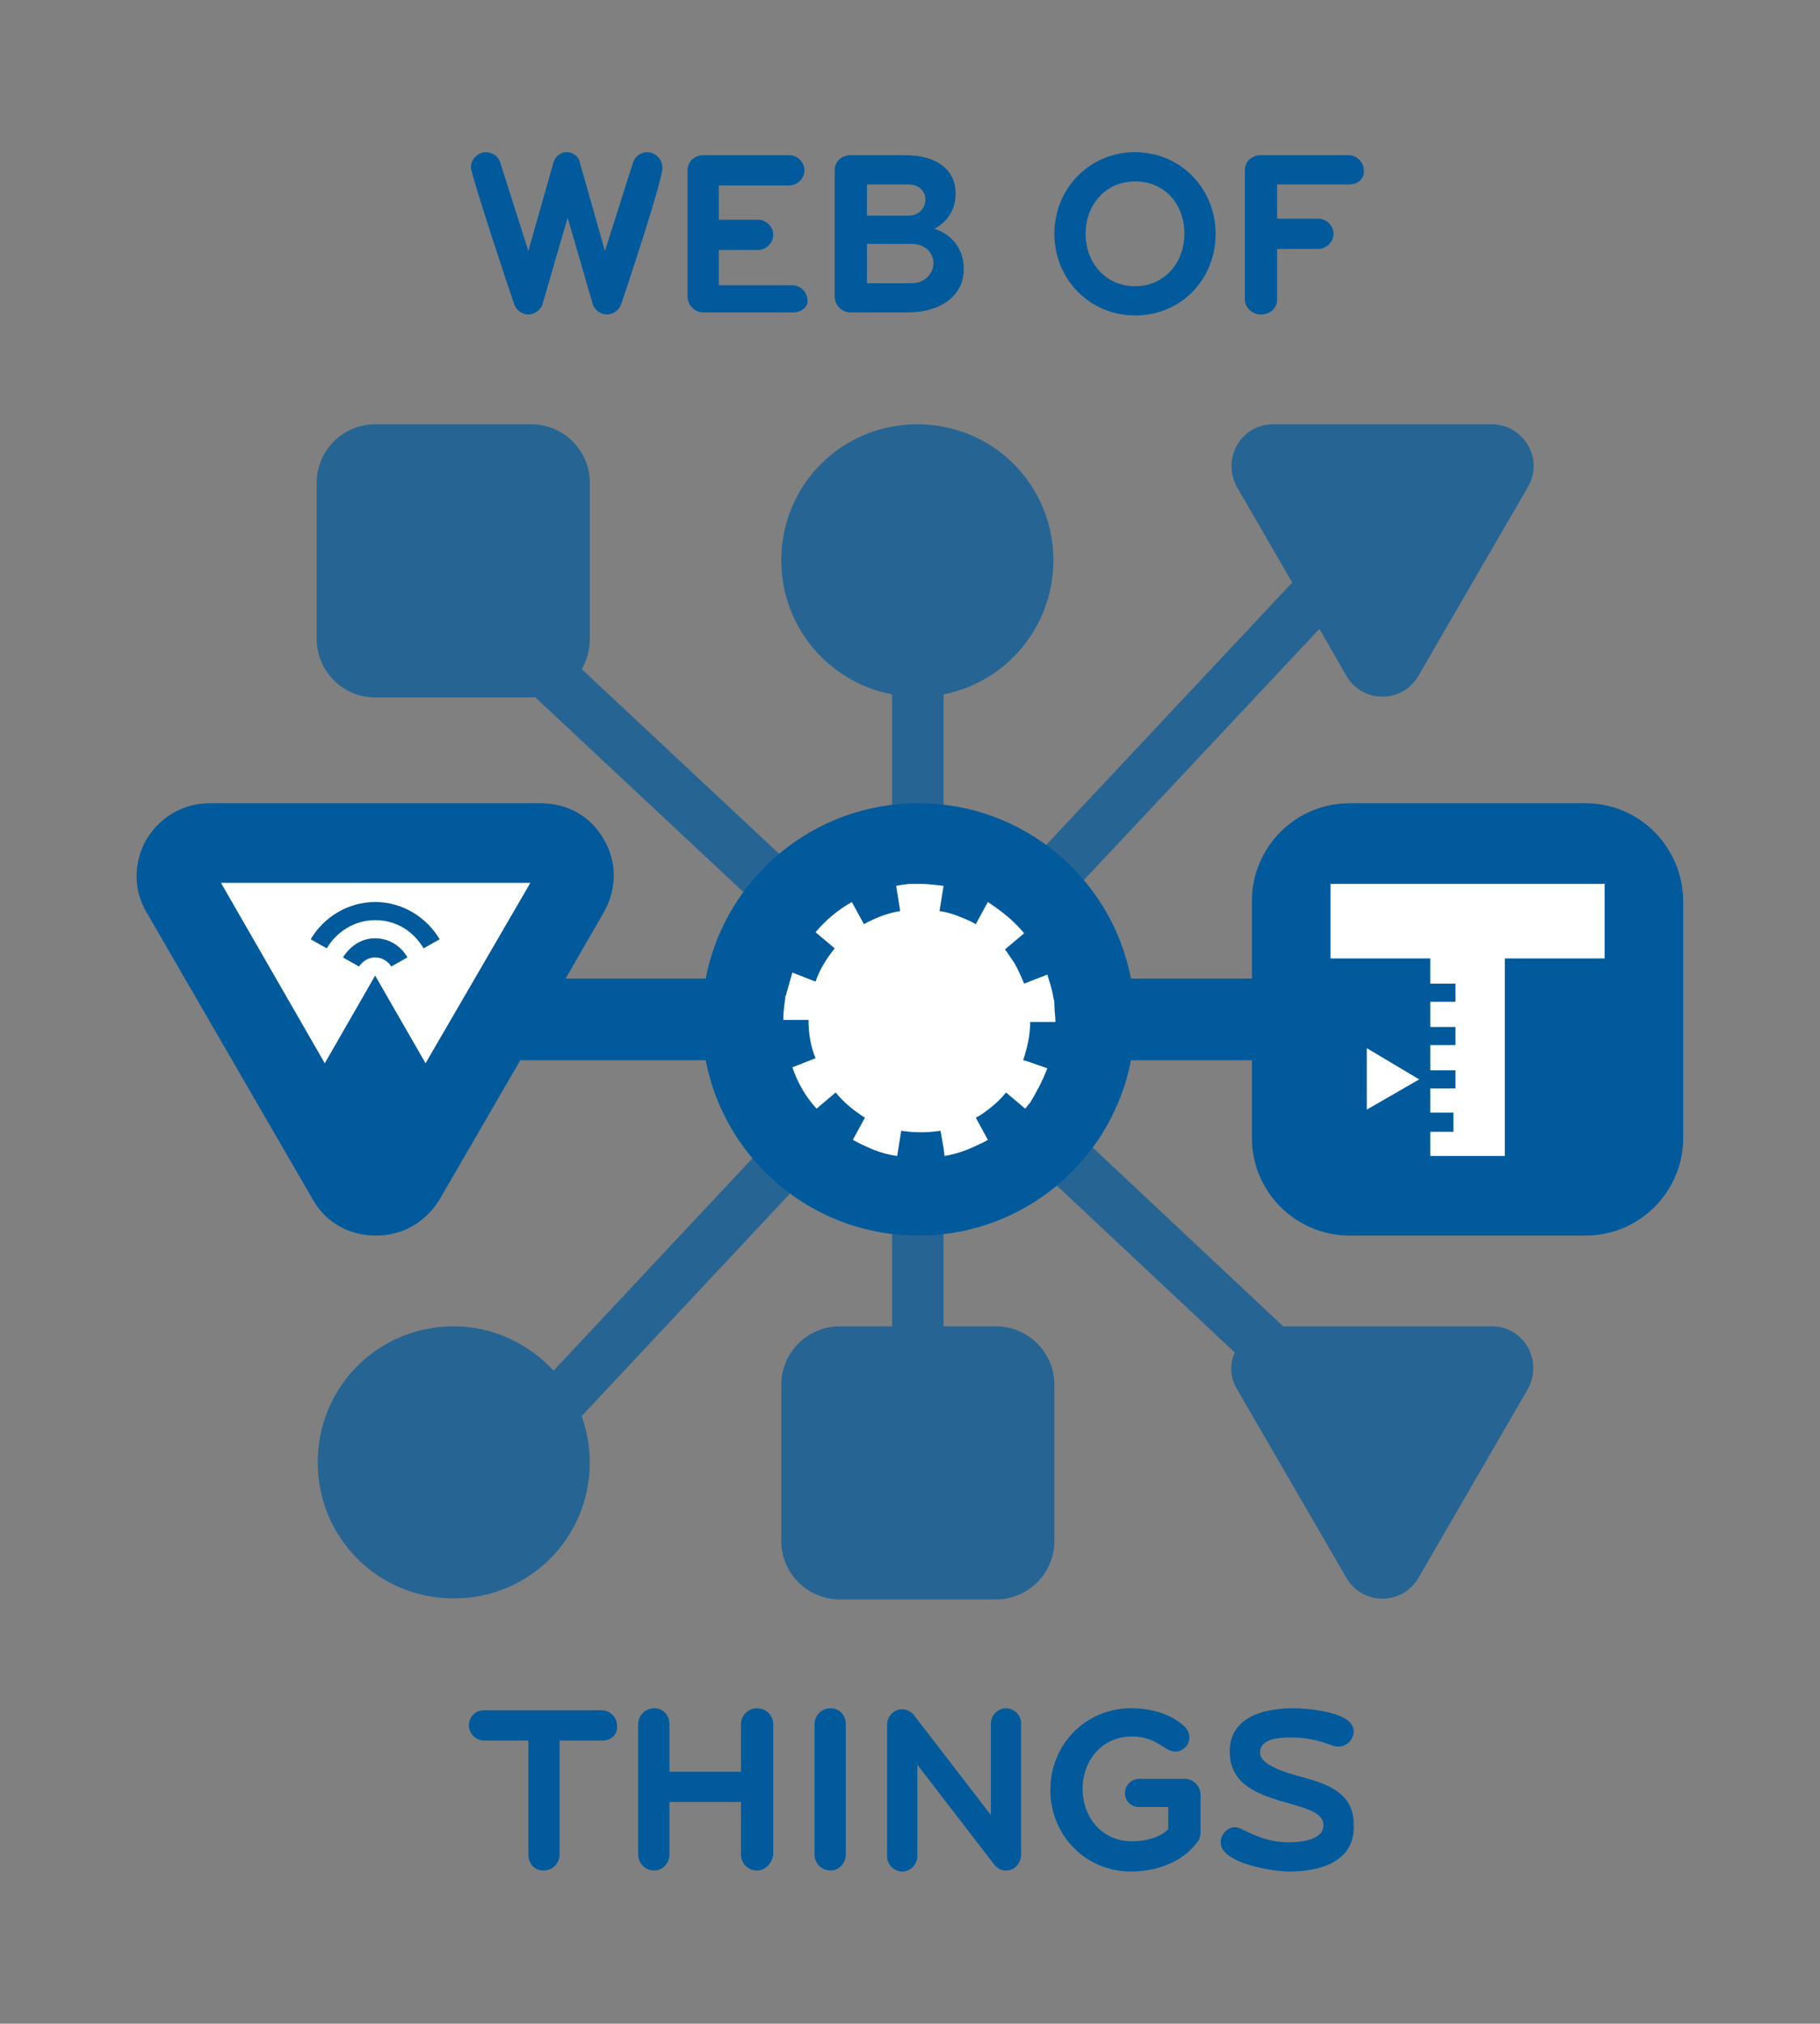 <?xml version="1.0" encoding="UTF-8"?>
<svg id="Layer_1" data-name="Layer 1" xmlns="http://www.w3.org/2000/svg" width="722.4" height="803.2" viewBox="0 0 722.4 803.2">
  <rect x="0" y="0" width="722.4" height="803.2" fill="#808080" stroke="none"/>
  <defs>
    <style>
      .cls-1, .cls-2 {
        fill: #005a9c;
      }

      .cls-2 {
        isolation: isolate;
        opacity: .7;
      }

      .cls-3 {
        fill: #fff;
      }
    </style>
  </defs>
  <path class="cls-2" d="M592.11,526.4h-82.8l-130.4-122.4,144.8-154.4,10.8,18.8c6.4,10.8,22,10.8,28.4,0l43.6-75.2c6.4-10.8-1.6-24.8-14.4-24.8h-86.8c-12.8,0-20.4,13.6-14.4,24.8l22,38-138.4,147.6v-103.2c24.8-4.8,43.6-26.8,43.6-53.2,0-30-24-54-54-54s-54,24-54,54c0,26.4,18.8,48.4,44,53.2v105.2l-123.2-115.2c2-3.6,3.2-7.6,3.2-12v-62c0-12.8-10.4-23.2-23.2-23.2h-62c-12.8,0-23.2,10.4-23.2,23.2v62c0,12.8,10.4,23.2,23.2,23.2h63.6l137.2,128.4-130,138.8c-10-10.8-24-17.6-39.6-17.6-30,0-54,24-54,54s24,54,54,54,54-24,54-54c0-6.4-1.2-12.4-3.2-18.4l123.2-131.6v96h-20.8c-12.8,0-23.2,10.4-23.2,23.2v62c0,12.8,10.4,23.2,23.2,23.2h62c12.8,0,23.2-10.4,23.2-23.2v-62c0-12.8-10.4-23.2-23.2-23.2h-20.8v-98l115.6,108.4c-2,4.4-2,9.6.8,14.4l43.6,75.2c6.4,10.8,22,10.8,28.4,0l43.6-75.2c6-11.2-1.6-24.8-14.4-24.8Z"/>
  <path class="cls-1" d="M629.31,318.8h-93.6c-21.6,0-38.8,17.6-38.8,38.8v30.8h-48c-7.6-39.6-42.4-69.6-84.4-69.6s-76.8,30-84.4,69.6h-55.6l15.2-26.4c5.2-9.2,5.2-20,0-28.8-5.2-9.2-14.4-14.4-25.2-14.4H83.31c-10.4,0-19.6,5.2-25.2,14.4-5.2,9.2-5.2,20,0,28.8l66,114c5.2,9.2,14.4,14.4,25.2,14.4h0c10.4,0,19.6-5.2,25.2-14.4l32-55.2h73.6c7.6,39.6,42.4,69.6,84.4,69.6s76.8-30,84.4-69.6h48v30.8c0,21.6,17.6,38.8,38.8,38.8h93.6c21.6,0,38.8-17.6,38.8-38.8v-93.6c0-21.6-17.2-39.2-38.8-39.2Z"/>
  <polygon class="cls-3" points="210.51 350.4 170.51 350.4 127.71 350.4 87.71 350.4 128.91 422 148.91 387.2 168.91 422 210.51 350.4"/>
  <path class="cls-1" d="M148.91,365.2c8.4,0,15.2,4.4,19.2,11.2l6.4-3.6c-5.2-8.8-14.8-14.8-25.6-14.8s-20.4,6-25.6,14.8l6.4,3.6c4-6.8,11.2-11.2,19.2-11.2Z"/>
  <path class="cls-1" d="M148.91,380c2.8,0,5.2,1.6,6.4,3.6l6.4-3.6c-2.4-4.4-7.2-7.6-12.8-7.6s-10,3.2-12.8,7.6l6.4,3.6c1.6-2.4,4-3.6,6.4-3.6Z"/>
  <path class="cls-3" d="M415.71,424h0l-8-2.8-1.6-.4h0c1.6-4.8,2.8-10,2.8-15.2h10c0-2.4-.4-4.4-.4-6.8,0-.8,0-1.6-.4-2.8-.4-3.2-1.6-6.4-2.4-9.2l-9.2,3.6c-1.2-2.8-2.4-5.6-4-8.4-1.2-1.6-2.4-3.6-3.6-5.2l7.6-6.4c-2-2.4-4.4-4.8-6.8-6.8s-5.2-4-7.6-5.6l-4.8,8.8c-2-1.2-4-2-6-2.8-2.8-1.2-5.6-2-8.4-2.4l1.6-10c-3.2-.4-6.4-.8-9.6-.8h-2.4c-2.4,0-4.8.4-6.8.8l1.6,10h0c-5.2.8-10,2.8-14.4,5.2l-4.8-8.8c-5.6,3.2-10.4,7.2-14.4,12l7.6,6.4c-3.2,4-6,8.4-7.6,13.2l-9.2-3.6h0c-.8,2.8-1.6,5.6-2.4,8.4,0,.4,0,.8-.4.8v.8c-.4,2.8-.8,5.6-.8,8.8h10c0,5.2.8,10.4,2.8,15.2l-9.2,3.6c2,6,5.2,11.6,9.6,16.4l7.6-6.4c3.2,4,7.2,7.2,11.6,10l-4.8,8.8c2.8,1.6,5.6,2.8,8.4,4,3.2,1.2,6,2,9.2,2.4l1.6-10c5.2.8,10.4.8,15.6,0l1.2,6.8.4,3.2c4.8-.8,9.2-2.4,13.2-4.4h0c.4,0,.8-.4.8-.4,1.2-.4,2.4-1.2,3.2-1.6h0l-4.8-8.8c2.4-1.2,4.4-2.8,6.4-4.4s4-3.6,5.6-5.6l7.6,6.4c.8-.8,1.2-1.6,2-2.4,2.4-4,4.8-8.4,6.8-13.6h0Z"/>
  <g>
    <path class="cls-1" d="M246.51,120.8c-.8,2.4-3.2,4-5.6,4s-4.8-1.6-5.6-4l-10-34.4-10,34.4c-.8,2.4-3.2,4-5.6,4s-4.8-1.6-5.6-4c-2-5.6-17.2-51.6-17.2-54.4,0-3.2,2.8-6,6-6,2.4,0,4.8,1.6,5.6,4l11.2,35.2,10-35.2c.8-2.4,2.8-4,5.2-4s4.8,1.6,5.2,4l10,35.2,11.2-35.2c.8-2.4,3.2-4,5.6-4,3.2,0,6,2.8,6,6,.8,2.8-14.4,48.8-16.4,54.4Z"/>
    <path class="cls-1" d="M314.91,124h-35.6c-3.6,0-6.4-2.8-6.4-6.4v-50c0-3.6,2.8-6,6.4-6h34c3.2,0,6,2.8,6,6s-2.8,6-6,6h-28v13.6h15.6c3.2,0,6,2.8,6,6s-2.8,6-6,6h-15.6v14h29.2c3.2,0,6,2.8,6,6,.4,2.4-2.4,4.8-5.6,4.8Z"/>
    <path class="cls-1" d="M360.11,124h-22.4c-3.6,0-6.4-2.8-6.4-6.4v-50c0-3.6,2.8-6,6.4-6h21.6c12.8,0,20,6,20,15.2,0,6.4-3.2,11.2-8.4,14,7.6,2.4,11.6,8.8,11.6,15.6.4,10-8,17.6-22.4,17.6ZM360.51,73.2h-16.4v12.4h16.4c4.4,0,6.8-3.2,6.8-6.4s-2.4-6-6.8-6ZM361.71,96.8h-17.6v15.6h17.6c6,0,8.8-4.4,8.8-8s-2.8-7.6-8.8-7.6Z"/>
    <path class="cls-1" d="M450.51,125.2c-18,0-32-14.4-32-32.4s14-32.4,32-32.4,32,14.4,32,32.4-13.6,32.4-32,32.4ZM450.51,72c-11.6,0-19.6,9.2-19.6,20.8s8,20.8,19.6,20.8,19.6-9.2,19.6-20.8-7.6-20.8-19.6-20.8Z"/>
    <path class="cls-1" d="M535.71,73.2h-28.8v13.6h16.4c3.2,0,6,2.8,6,6s-2.8,6-6,6h-16.4v20c0,3.6-2.8,6-6.4,6s-6.4-2.8-6.4-6v-51.2c0-3.6,2.8-6,6.4-6h34.8c3.2,0,6,2.8,6,6,.4,3.2-2.4,5.6-5.6,5.6Z"/>
  </g>
  <g>
    <path class="cls-1" d="M239.31,690.8h-17.2v45.2c0,3.6-2.8,6.4-6.4,6.4s-6-2.8-6-6.4v-45.2h-17.6c-3.2,0-6-2.8-6-6s2.4-6,6-6h46.8c3.2,0,6,2.8,6,6,.4,3.6-2.4,6-5.6,6Z"/>
    <path class="cls-1" d="M300.51,742.4c-3.6,0-6.4-2.8-6.4-6.4v-20.8h-28.4v20.8c0,3.6-2.8,6.4-6,6.4-3.6,0-6.4-2.8-6.4-6.4v-51.6c0-3.6,2.8-6.4,6.4-6.4s6,2.8,6,6.4v18.8h28.4v-18.8c0-3.6,2.8-6.4,6.4-6.4s6.4,2.8,6.4,6.4v51.6c-.4,3.6-3.2,6.4-6.4,6.4Z"/>
    <path class="cls-1" d="M329.71,742.4c-3.6,0-6.4-2.8-6.4-6.4v-51.6c0-3.6,2.8-6.4,6.4-6.4s6,2.8,6,6.4v51.6c0,3.6-2.8,6.4-6,6.4Z"/>
    <path class="cls-1" d="M399.31,742.4c-2,0-3.2-.8-4.4-2l-30.8-40v36.4c0,3.2-2.8,6-6,6s-6-2.8-6-6v-52.4c0-2.8,2.4-6,6-6,1.6,0,3.2.8,4.4,2l30.8,40v-36.4c0-3.2,2.8-6,6-6s6,2.8,6,6v52.4c-.4,3.6-2.8,6-6,6Z"/>
    <path class="cls-1" d="M474.51,732c-6,7.6-16.4,10.8-25.6,10.8-18,0-32-14.4-32-32.4s14-32.4,32-32.4c7.6,0,15.6,2,21.2,7.2,1.2,1.2,2,2.8,2,4.4,0,3.2-2.8,5.6-5.6,5.6-4.4,0-7.2-6-17.2-6-12,0-19.6,9.6-19.6,20.8s7.6,20.8,19.6,20.8c4.8,0,10.8-1.2,14.4-4.8v-8.8h-11.6c-3.2,0-5.6-2.4-5.6-5.6s2.8-5.6,5.6-5.6h18c3.6,0,6.4,2.8,6.4,6.4v15.6c-.4,2-.8,2.8-2,4Z"/>
    <path class="cls-1" d="M511.71,742.8c-6.4,0-27.2-3.2-27.2-11.6,0-3.2,2.8-6,5.6-6,1.2,0,2,.4,2.8.8,6.4,3.2,11.6,5.2,18.8,5.2,4.4,0,13.6-.8,13.6-6.8,0-11.6-37.2-5.6-37.2-29.2,0-14,14-17.2,25.2-17.2,6,0,15.6,1.2,20.4,4,2,1.2,3.6,2.8,3.6,5.2,0,3.2-2.8,6-6,6-.8,0-1.6,0-2.4-.4-5.2-2-10.4-3.2-16-3.2-4,0-12.8,0-12.8,6s15.2,9.2,19.2,10.4c9.6,2.8,18,6.8,18,18,.8,14.8-13.2,18.8-25.6,18.8Z"/>
  </g>
  <polygon class="cls-3" points="563.31 428.4 542.51 440.4 542.51 416 563.31 428.4"/>
  <polygon class="cls-3" points="528.11 350.8 528.11 380.4 567.71 380.4 567.71 390.4 577.71 390.4 577.71 397.6 567.71 397.6 567.71 407.6 577.71 407.6 577.71 414.8 567.71 414.8 567.71 424.8 577.71 424.8 577.71 432 567.71 432 567.71 441.6 576.91 441.6 576.91 449.2 567.71 449.2 567.71 458.8 597.31 458.8 597.31 380.4 636.91 380.4 636.91 350.8 528.11 350.8"/>
</svg>